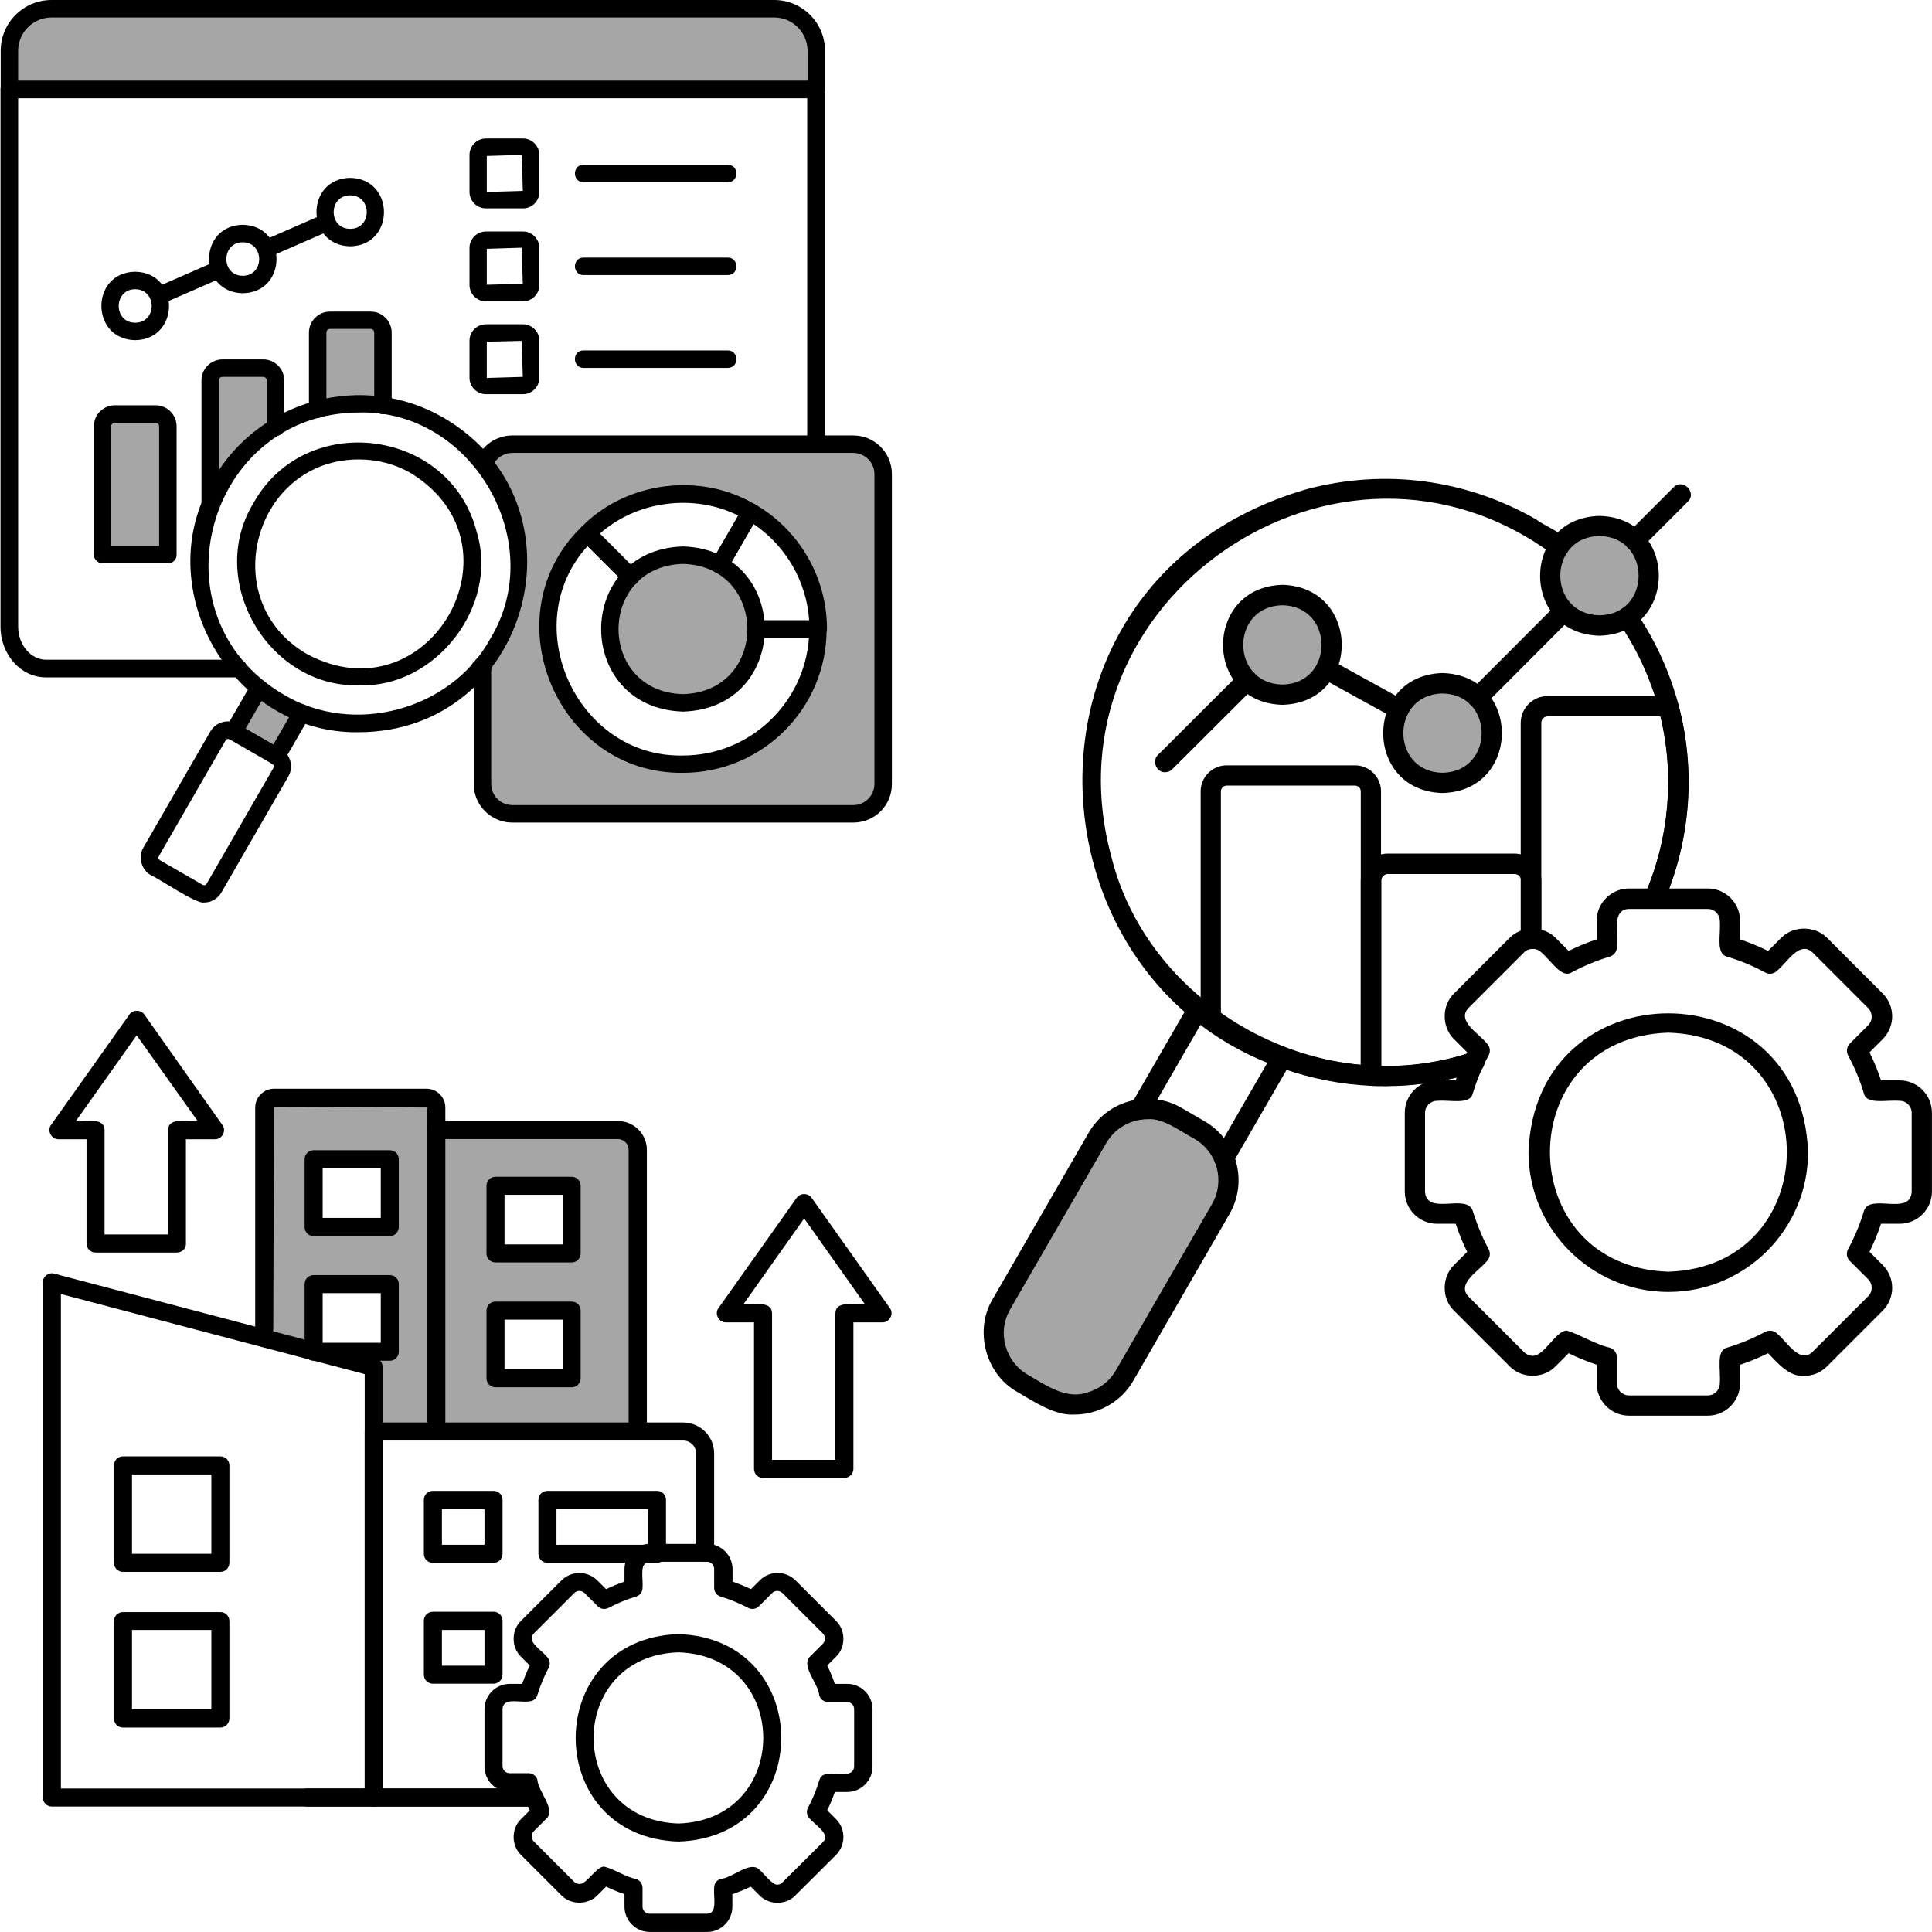 <svg xmlns="http://www.w3.org/2000/svg" xmlns:xlink="http://www.w3.org/1999/xlink" width="500" zoomAndPan="magnify" viewBox="0 0 375 375" height="500" preserveAspectRatio="xMidYMid meet" version="1.2"><defs><clipPath id="44f431c203"><path d="M 91 84 L 173.25 84 L 173.25 160 L 91 160 Z M 91 84 "/></clipPath><clipPath id="ea34ce2890"><path d="M 27 140 L 57 140 L 57 175.5 L 27 175.5 Z M 27 140 "/></clipPath><clipPath id="294f6d64cf"><path d="M 190 213 L 241 213 L 241 274.883 L 190 274.883 Z M 190 213 "/></clipPath><clipPath id="42fae77f87"><path d="M 272 172 L 375 172 L 375 274.883 L 272 274.883 Z M 272 172 "/></clipPath><clipPath id="61e879db09"><path d="M 8.234 247 L 75 247 L 75 351 L 8.234 351 Z M 8.234 247 "/></clipPath><clipPath id="064b6aafdf"><path d="M 139 231 L 173.984 231 L 173.984 287 L 139 287 Z M 139 231 "/></clipPath></defs><g id="b76481d7ea"><path style=" stroke:none;fill-rule:evenodd;fill:#a6a6a6;fill-opacity:1;" d="M 1.812 17.363 L 158.426 17.363 L 158.426 9.863 C 158.426 5.375 154.762 1.68 150.238 1.68 L 9.996 1.68 C 5.512 1.711 1.812 5.375 1.812 9.863 Z M 1.812 17.363 "/><path style=" stroke:none;fill-rule:evenodd;fill:#a6a6a6;fill-opacity:1;" d="M 71.949 62.125 L 64.039 62.125 C 62.738 62.125 61.641 63.188 61.641 64.523 L 61.641 79.418 C 65.75 78.324 70.066 78.051 74.348 78.699 L 74.348 64.523 C 74.348 63.223 73.25 62.125 71.949 62.125 Z M 71.949 62.125 "/><path style=" stroke:none;fill-rule:evenodd;fill:#a6a6a6;fill-opacity:1;" d="M 53.457 73.805 C 53.457 72.5 52.395 71.406 51.059 71.406 L 43.148 71.406 C 41.848 71.406 40.75 72.469 40.75 73.805 L 40.75 98.152 C 43.148 91.887 47.91 86.27 53.457 82.945 Z M 53.457 73.805 "/><path style=" stroke:none;fill-rule:evenodd;fill:#a6a6a6;fill-opacity:1;" d="M 32.602 107.676 L 32.602 82.742 C 32.602 81.441 31.539 80.344 30.203 80.344 L 22.293 80.344 C 20.988 80.344 19.895 81.406 19.895 82.742 L 19.895 107.641 C 19.895 107.742 32.566 107.641 32.602 107.676 Z M 32.602 107.676 "/><path style=" stroke:none;fill-rule:evenodd;fill:#a6a6a6;fill-opacity:1;" d="M 54.176 136.27 C 52.77 135.449 51.469 134.559 50.238 133.566 L 45.375 141.988 L 53.695 146.785 L 58.559 138.324 C 57.086 137.777 55.613 137.094 54.176 136.27 Z M 54.176 136.27 "/><path style=" stroke:none;fill-rule:evenodd;fill:#a6a6a6;fill-opacity:1;" d="M 93.664 129.797 L 93.664 152.16 C 93.664 155.348 96.266 157.984 99.484 157.984 L 165.684 157.984 C 168.871 157.984 171.508 155.379 171.508 152.16 L 171.508 92.023 C 171.508 88.836 168.906 86.199 165.684 86.199 L 99.449 86.199 C 96.918 86.199 94.758 87.809 93.973 90.07 C 102.84 100.926 103.082 117.844 93.629 129.113 L 93.629 129.797 Z M 132.566 148.324 C 118.082 148.324 106.336 136.578 106.336 122.094 C 107.43 87.434 157.707 87.434 158.801 122.094 C 158.801 136.578 147.055 148.324 132.566 148.324 Z M 132.566 148.324 "/><path style=" stroke:none;fill-rule:evenodd;fill:#a6a6a6;fill-opacity:1;" d="M 118.219 122.094 C 118.801 141.031 146.301 141.031 146.883 122.094 C 146.371 103.117 118.699 103.258 118.219 122.094 Z M 118.219 122.094 "/><path style=" stroke:none;fill-rule:nonzero;fill:#000000;fill-opacity:1;" d="M 158.426 19.074 L 1.812 19.074 C 0.887 19.074 0.133 18.324 0.133 17.398 L 0.133 9.863 C 0.133 4.418 4.551 0 9.996 0 L 150.273 0 C 155.719 0 160.137 4.418 160.137 9.863 L 160.137 17.363 C 160.137 18.324 159.383 19.074 158.426 19.074 Z M 3.523 15.684 L 156.746 15.684 L 156.746 9.863 C 156.746 6.301 153.836 3.391 150.273 3.391 L 9.996 3.391 C 6.434 3.391 3.523 6.301 3.523 9.863 Z M 3.523 15.684 "/><path style=" stroke:none;fill-rule:nonzero;fill:#000000;fill-opacity:1;" d="M 93.664 131.477 C 91.094 131.922 90.477 128.289 93.082 128.086 C 95.648 127.676 96.266 131.27 93.664 131.477 Z M 46.297 131.477 L 8.902 131.477 C 4.039 131.477 0.098 127.059 0.098 121.613 L 0.098 17.363 C 0.098 16.438 0.852 15.684 1.777 15.684 L 158.391 15.684 C 159.316 15.684 160.07 16.438 160.07 17.363 L 160.07 86.199 C 160.035 88.426 156.711 88.426 156.68 86.199 C 156.68 86.199 156.68 19.043 156.68 19.043 L 3.523 19.043 L 3.523 121.578 C 3.523 125.141 5.957 128.051 8.934 128.051 L 46.332 128.051 C 48.492 128.086 48.523 131.477 46.297 131.477 Z M 46.297 131.477 "/><path style=" stroke:none;fill-rule:nonzero;fill:#000000;fill-opacity:1;" d="M 32.602 109.352 L 19.93 109.352 C 19.004 109.352 18.215 108.562 18.215 107.641 L 18.215 82.742 C 18.215 80.48 20.066 78.668 22.293 78.668 L 30.203 78.668 C 32.461 78.668 34.277 80.516 34.277 82.742 L 34.277 107.676 C 34.312 108.598 33.523 109.352 32.602 109.352 Z M 21.57 105.961 L 30.887 105.961 L 30.887 82.742 C 30.887 82.363 30.578 82.059 30.168 82.059 L 22.293 82.059 C 21.914 82.059 21.57 82.363 21.57 82.742 Z M 21.57 105.961 "/><path style=" stroke:none;fill-rule:nonzero;fill:#000000;fill-opacity:1;" d="M 141.266 71.406 L 113.254 71.406 C 111.059 71.406 111.027 68.016 113.254 68.016 L 141.266 68.016 C 143.492 68.051 143.492 71.406 141.266 71.406 Z M 141.266 71.406 "/><path style=" stroke:none;fill-rule:nonzero;fill:#000000;fill-opacity:1;" d="M 40.785 99.867 C 39.859 99.867 39.105 99.113 39.105 98.188 L 39.105 73.836 C 39.105 71.578 40.957 69.762 43.184 69.762 L 51.094 69.762 C 53.355 69.762 55.168 71.613 55.168 73.836 L 55.168 82.98 C 55.168 85.207 51.777 85.207 51.777 82.98 L 51.777 73.836 C 51.777 73.461 51.469 73.152 51.094 73.152 L 43.148 73.152 C 42.77 73.152 42.465 73.461 42.465 73.836 L 42.465 98.188 C 42.465 99.078 41.711 99.867 40.785 99.867 Z M 40.785 99.867 "/><path style=" stroke:none;fill-rule:nonzero;fill:#000000;fill-opacity:1;" d="M 61.641 81.133 C 60.719 81.133 59.965 80.379 59.965 79.453 L 59.965 64.555 C 59.965 62.297 61.812 60.48 64.039 60.48 L 71.949 60.48 C 74.211 60.48 76.027 62.332 76.027 64.555 L 76.027 78.734 C 76.027 80.961 72.637 80.961 72.637 78.734 C 72.637 78.734 72.637 64.555 72.637 64.555 C 72.637 64.18 72.328 63.836 71.949 63.836 L 64.039 63.836 C 63.66 63.836 63.355 64.145 63.355 64.555 L 63.355 79.453 C 63.32 80.379 62.566 81.133 61.641 81.133 Z M 61.641 81.133 "/><path style=" stroke:none;fill-rule:nonzero;fill:#000000;fill-opacity:1;" d="M 141.266 53.391 L 113.254 53.391 C 111.059 53.391 111.027 50 113.254 50 L 141.266 50 C 143.492 50 143.492 53.391 141.266 53.391 Z M 141.266 53.391 "/><path style=" stroke:none;fill-rule:nonzero;fill:#000000;fill-opacity:1;" d="M 141.266 35.379 L 113.254 35.379 C 111.059 35.379 111.027 31.988 113.254 31.988 L 141.266 31.988 C 143.492 31.988 143.492 35.344 141.266 35.379 Z M 141.266 35.379 "/><path style=" stroke:none;fill-rule:nonzero;fill:#000000;fill-opacity:1;" d="M 101.504 76.508 L 94.312 76.508 C 92.566 76.508 91.129 75.07 91.129 73.324 L 91.129 66.133 C 91.129 64.387 92.566 62.945 94.312 62.945 L 101.504 62.945 C 103.254 62.945 104.691 64.387 104.691 66.133 L 104.691 73.324 C 104.691 75.07 103.254 76.508 101.504 76.508 Z M 94.484 66.336 L 94.484 73.359 L 101.473 73.152 L 101.266 66.164 Z M 94.312 66.336 C 94.277 66.336 94.312 66.336 94.312 66.336 Z M 94.312 66.336 "/><g clip-rule="nonzero" clip-path="url(#44f431c203)"><path style=" stroke:none;fill-rule:nonzero;fill:#000000;fill-opacity:1;" d="M 165.652 159.66 L 99.449 159.66 C 95.309 159.66 91.949 156.305 91.949 152.16 L 91.949 129.148 C 91.984 126.922 95.309 126.922 95.34 129.148 L 95.34 152.16 C 95.34 154.422 97.191 156.27 99.449 156.27 L 165.617 156.27 C 167.879 156.27 169.727 154.422 169.727 152.16 L 169.727 92.023 C 169.727 89.762 167.879 87.914 165.617 87.914 L 99.449 87.914 C 97.703 87.914 96.164 89.008 95.547 90.652 C 95.238 91.543 94.277 91.988 93.391 91.68 C 92.5 91.371 92.055 90.414 92.363 89.523 C 93.422 86.543 96.266 84.523 99.449 84.523 L 165.617 84.523 C 169.762 84.523 173.117 87.879 173.117 92.023 L 173.117 152.129 C 173.152 156.305 169.793 159.66 165.652 159.66 Z M 165.652 159.66 "/></g><path style=" stroke:none;fill-rule:nonzero;fill:#000000;fill-opacity:1;" d="M 132.566 150.004 C 108.047 150.312 95.273 119.422 112.809 102.332 C 113.457 101.68 114.555 101.68 115.203 102.332 L 123.629 110.758 C 124.281 111.406 124.281 112.504 123.629 113.152 C 122.98 113.805 121.883 113.805 121.23 113.152 L 114.039 105.996 C 100.203 121.234 111.918 147.059 132.535 146.648 C 145.48 146.648 156.129 136.543 157.02 123.805 L 146.883 123.805 C 145.957 123.805 145.207 123.051 145.207 122.125 C 145.207 121.203 145.957 120.449 146.883 120.449 L 158.766 120.449 C 159.691 120.449 160.445 121.203 160.445 122.125 C 160.48 137.504 147.945 150.004 132.566 150.004 Z M 132.566 150.004 "/><path style=" stroke:none;fill-rule:nonzero;fill:#000000;fill-opacity:1;" d="M 158.801 123.77 L 146.918 123.77 C 144.691 123.77 144.691 120.379 146.918 120.379 L 157.055 120.379 C 156.543 112.844 152.535 105.926 146.266 101.715 L 141.199 110.48 C 140.137 112.398 137.121 110.688 138.254 108.805 C 138.254 108.805 144.211 98.496 144.211 98.496 C 144.691 97.672 145.719 97.398 146.539 97.879 C 155.172 102.844 160.516 112.125 160.516 122.059 C 160.48 123.016 159.727 123.77 158.801 123.77 Z M 158.801 123.77 "/><path style=" stroke:none;fill-rule:nonzero;fill:#000000;fill-opacity:1;" d="M 122.43 113.633 C 121.984 113.633 121.574 113.461 121.23 113.152 L 112.809 104.73 C 112.156 104.113 112.156 102.949 112.809 102.332 C 121.438 93.461 135.891 91.578 146.508 97.879 C 147.328 98.359 147.602 99.387 147.121 100.207 L 141.164 110.516 C 140.102 112.434 137.09 110.723 138.219 108.84 C 138.219 108.84 143.289 100.07 143.289 100.07 C 134.656 95.754 123.594 97.195 116.402 103.598 L 123.562 110.758 C 124.691 111.75 123.867 113.703 122.43 113.633 Z M 122.43 113.633 "/><path style=" stroke:none;fill-rule:nonzero;fill:#000000;fill-opacity:1;" d="M 132.566 138.121 C 111.367 137.434 111.402 106.715 132.566 106.062 C 153.734 106.75 153.734 137.469 132.566 138.121 Z M 132.566 109.453 C 115.891 109.898 115.891 134.316 132.566 134.73 C 149.246 134.285 149.211 109.898 132.566 109.453 Z M 132.566 109.453 "/><path style=" stroke:none;fill-rule:nonzero;fill:#000000;fill-opacity:1;" d="M 53.695 148.496 C 52.43 148.531 51.574 147.059 52.223 145.961 L 57.086 137.504 C 58.148 135.586 61.16 137.297 60.031 139.18 L 55.133 147.676 C 54.828 148.188 54.277 148.496 53.695 148.496 Z M 45.375 143.703 C 44.105 143.738 43.25 142.266 43.902 141.168 L 48.766 132.742 C 49.824 130.824 52.84 132.539 51.711 134.422 L 46.848 142.848 C 46.539 143.395 45.957 143.703 45.375 143.703 Z M 45.375 143.703 "/><g clip-rule="nonzero" clip-path="url(#ea34ce2890)"><path style=" stroke:none;fill-rule:nonzero;fill:#000000;fill-opacity:1;" d="M 39.551 175.176 C 38.078 175.484 30.648 170.414 29.277 169.867 C 27.43 168.84 26.742 166.305 27.84 164.492 L 40.82 141.988 C 41.914 140.105 44.312 139.457 46.195 140.551 L 54.52 145.348 C 56.402 146.441 57.051 148.84 55.957 150.723 L 42.977 173.223 C 42.293 174.422 40.957 175.211 39.551 175.176 Z M 44.277 143.43 C 44.074 143.43 43.902 143.531 43.797 143.703 L 30.82 166.203 C 30.684 166.547 30.715 166.715 31.023 166.957 L 39.348 171.75 C 39.688 171.887 39.859 171.852 40.102 171.547 L 53.078 149.043 C 53.215 148.805 53.148 148.43 52.875 148.293 L 44.551 143.496 C 44.449 143.43 44.348 143.43 44.277 143.43 Z M 44.277 143.43 "/></g><path style=" stroke:none;fill-rule:nonzero;fill:#000000;fill-opacity:1;" d="M 101.504 58.496 L 94.312 58.496 C 92.566 58.496 91.129 57.055 91.129 55.309 L 91.129 48.117 C 91.129 46.371 92.566 44.934 94.312 44.934 L 101.504 44.934 C 103.254 44.934 104.691 46.371 104.691 48.117 L 104.691 55.309 C 104.691 57.055 103.254 58.496 101.504 58.496 Z M 94.484 48.289 L 94.484 55.273 L 101.473 55.07 L 101.266 48.082 Z M 94.312 48.324 C 94.277 48.324 94.312 48.324 94.312 48.324 Z M 94.312 48.324 "/><path style=" stroke:none;fill-rule:nonzero;fill:#000000;fill-opacity:1;" d="M 101.504 40.445 L 94.312 40.445 C 92.566 40.445 91.129 39.008 91.129 37.262 L 91.129 30.07 C 91.129 28.324 92.566 26.883 94.312 26.883 L 101.504 26.883 C 103.254 26.883 104.691 28.324 104.691 30.07 L 104.691 37.262 C 104.691 39.043 103.254 40.445 101.504 40.445 Z M 94.484 30.273 L 94.484 37.262 L 101.473 37.055 L 101.301 30.07 Z M 94.312 30.273 C 94.277 30.273 94.312 30.273 94.312 30.273 Z M 94.312 30.273 "/><path style=" stroke:none;fill-rule:nonzero;fill:#000000;fill-opacity:1;" d="M 69.656 142.125 C 45.066 142.539 28.629 114.18 41.367 93.051 C 50.375 77.434 70.441 72.055 86.059 81.062 C 114.863 97.844 102.945 142.023 69.656 142.125 Z M 69.758 80.07 C 40.133 80.07 29.105 119.594 55.031 134.797 C 68.523 142.949 87.5 137.879 95.102 124.078 C 106.609 105.312 91.641 79.488 69.758 80.07 Z M 69.758 80.07 "/><path style=" stroke:none;fill-rule:nonzero;fill:#000000;fill-opacity:1;" d="M 69.656 133.016 C 52.086 133.461 39.93 112.707 49.242 97.57 C 59.414 79.488 87.43 83.188 92.531 103.258 C 96.949 117.777 84.383 133.598 69.656 133.016 Z M 69.723 89.18 C 49.348 89.078 41.676 116.578 59.586 126.957 C 83.184 139.594 102.566 105.961 79.828 91.887 C 76.641 90.035 73.148 89.18 69.723 89.18 Z M 69.723 89.18 "/><path style=" stroke:none;fill-rule:nonzero;fill:#000000;fill-opacity:1;" d="M 30.785 59.109 C 29.039 59.18 28.422 56.543 30.102 55.859 C 30.102 55.859 41.879 50.719 41.879 50.719 C 43.902 49.863 45.27 52.914 43.25 53.836 L 31.469 58.973 C 31.23 59.078 31.023 59.109 30.785 59.109 Z M 51.641 50 C 49.895 50.07 49.277 47.434 50.957 46.746 L 62.738 41.609 C 64.758 40.754 66.129 43.801 64.105 44.727 C 64.105 44.727 52.328 49.863 52.328 49.863 C 52.121 49.969 51.883 50 51.641 50 Z M 51.641 50 "/><path style=" stroke:none;fill-rule:nonzero;fill:#000000;fill-opacity:1;" d="M 26.23 66.027 C 17.496 65.859 17.496 52.879 26.23 52.742 C 34.996 52.914 34.996 65.891 26.23 66.027 Z M 26.23 56.133 C 21.984 56.164 21.984 62.637 26.23 62.637 C 30.512 62.637 30.512 56.164 26.23 56.133 Z M 26.23 56.133 "/><path style=" stroke:none;fill-rule:nonzero;fill:#000000;fill-opacity:1;" d="M 47.121 56.918 C 38.387 56.746 38.387 43.77 47.121 43.633 C 55.855 43.801 55.855 56.781 47.121 56.918 Z M 47.121 47.023 C 42.875 47.055 42.875 53.527 47.121 53.527 C 51.367 53.527 51.367 47.055 47.121 47.023 Z M 47.121 47.023 "/><path style=" stroke:none;fill-rule:nonzero;fill:#000000;fill-opacity:1;" d="M 67.977 47.809 C 59.246 47.637 59.246 34.66 67.977 34.52 C 76.711 34.691 76.711 47.672 67.977 47.809 Z M 67.977 37.91 C 63.695 37.945 63.695 44.418 67.977 44.418 C 72.258 44.418 72.258 37.945 67.977 37.91 Z M 67.977 37.91 "/><path style=" stroke:none;fill-rule:evenodd;fill:#a6a6a6;fill-opacity:1;" d="M 237.59 224.77 C 236.363 220.914 231.676 218.641 228.359 216.77 C 223.062 213.703 216.141 215.504 213.039 220.879 L 194.398 253.18 C 191.297 258.516 193.172 265.438 198.508 268.504 L 202.98 271.098 C 208.316 274.199 215.238 272.324 218.301 266.988 L 236.977 234.688 C 238.742 231.551 238.852 227.871 237.59 224.77 Z M 237.59 224.77 "/><path style=" stroke:none;fill-rule:evenodd;fill:#a6a6a6;fill-opacity:1;" d="M 257.383 129.844 C 264.09 115.098 240.473 109.008 239.25 125.156 C 239.066 135.035 252.875 138.426 257.383 129.844 Z M 257.383 129.844 "/><path style=" stroke:none;fill-rule:evenodd;fill:#a6a6a6;fill-opacity:1;" d="M 279.988 132.621 C 267.188 132.98 267.262 151.656 279.988 151.945 C 292.75 151.656 292.75 132.945 279.988 132.621 Z M 279.988 132.621 "/><path style=" stroke:none;fill-rule:evenodd;fill:#a6a6a6;fill-opacity:1;" d="M 300.789 111.746 C 301.008 124.438 319.898 124.473 320.113 111.746 C 319.789 98.984 301.113 99.02 300.789 111.746 Z M 300.789 111.746 "/><path style=" stroke:none;fill-rule:nonzero;fill:#000000;fill-opacity:1;" d="M 237.59 226.719 C 236.113 226.754 235.102 225.023 235.895 223.762 L 247.18 204.223 C 248.406 201.984 251.902 204.004 250.57 206.203 C 250.57 206.203 239.285 225.746 239.285 225.746 C 238.926 226.395 238.238 226.719 237.59 226.719 Z M 221.258 217.309 C 219.781 217.344 218.77 215.613 219.562 214.352 L 230.848 194.812 C 232.074 192.578 235.57 194.594 234.238 196.793 C 234.238 196.793 222.953 216.336 222.953 216.336 C 222.629 216.984 221.941 217.309 221.258 217.309 Z M 221.258 217.309 "/><path style=" stroke:none;fill-rule:nonzero;fill:#000000;fill-opacity:1;" d="M 268.812 210.781 C 200.059 209.305 187.512 114.234 253.527 94.98 C 268.738 90.906 284.602 93 298.23 100.859 C 300.176 102.445 305.945 104.141 304.215 107.238 C 303.566 108.105 302.34 108.285 301.477 107.672 C 259.941 76.883 202.223 116.215 215.672 166.113 C 222.918 195.785 256.625 214.102 285.504 204.258 C 286.551 203.934 287.633 204.508 287.992 205.52 C 288.316 206.566 287.738 207.645 286.73 208.008 C 280.852 209.883 274.832 210.781 268.812 210.781 Z M 321.09 176.387 C 319.719 176.426 318.707 174.91 319.285 173.648 C 326.785 156.27 324.91 136.551 314.238 120.867 C 312.762 118.812 316.078 116.504 317.484 118.668 C 328.91 135.469 330.965 156.594 322.891 175.199 C 322.566 175.957 321.844 176.387 321.09 176.387 Z M 321.09 176.387 "/><g clip-rule="nonzero" clip-path="url(#294f6d64cf)"><path style=" stroke:none;fill-rule:nonzero;fill:#000000;fill-opacity:1;" d="M 208.531 274.559 C 204.711 274.812 200.672 272.035 197.5 270.199 C 191.297 266.809 189.027 258.227 192.668 252.172 C 192.668 252.172 211.309 219.867 211.309 219.867 C 214.949 213.559 223.023 211.395 229.336 215.035 L 233.805 217.633 C 240.113 221.273 242.277 229.352 238.637 235.66 L 219.996 267.961 C 217.688 272.035 213.184 274.598 208.531 274.559 Z M 222.773 217.234 C 219.562 217.234 216.465 218.895 214.734 221.852 L 196.059 254.156 C 194.832 256.281 194.508 258.77 195.156 261.184 C 195.805 263.562 197.32 265.582 199.445 266.809 C 202.762 268.719 206.875 271.711 210.945 270.305 C 213.328 269.656 215.344 268.145 216.57 266.016 L 235.246 233.711 C 237.805 229.277 236.293 223.617 231.859 221.059 C 229.336 219.723 225.73 216.949 222.773 217.234 Z M 222.773 217.234 "/></g><path style=" stroke:none;fill-rule:nonzero;fill:#000000;fill-opacity:1;" d="M 266.07 210.746 C 254.535 210.242 243.105 206.203 233.84 199.355 C 233.336 198.992 233.047 198.379 233.047 197.77 L 233.047 153.602 C 233.047 150.828 235.32 148.555 238.094 148.555 L 263.008 148.555 C 265.785 148.555 268.055 150.828 268.055 153.602 L 268.055 208.801 C 268.09 209.844 267.152 210.781 266.07 210.746 Z M 236.977 196.758 C 244.91 202.383 254.391 205.844 264.125 206.672 L 264.125 153.602 C 264.125 152.992 263.621 152.484 263.008 152.484 L 238.094 152.484 C 237.48 152.484 236.977 152.992 236.977 153.602 Z M 236.977 196.758 "/><path style=" stroke:none;fill-rule:nonzero;fill:#000000;fill-opacity:1;" d="M 268.848 210.82 C 267.117 210.746 264.195 211.25 264.125 208.801 L 264.125 170.91 C 264.125 168.023 266.469 165.68 269.352 165.68 L 293.941 165.68 C 296.824 165.68 299.168 168.023 299.168 170.91 L 299.168 182.191 C 299.168 184.754 295.238 184.754 295.238 182.191 L 295.238 170.91 C 295.238 170.188 294.66 169.648 293.977 169.648 L 269.387 169.648 C 268.703 169.648 268.125 170.223 268.125 170.91 L 268.125 206.891 C 274.039 206.996 279.918 206.098 285.578 204.293 C 286.586 203.969 287.703 204.547 288.062 205.555 C 288.387 206.602 287.812 207.684 286.801 208.043 C 280.891 209.883 274.906 210.82 268.848 210.82 Z M 268.848 210.82 "/><path style=" stroke:none;fill-rule:nonzero;fill:#000000;fill-opacity:1;" d="M 297.148 184.176 C 296.066 184.176 295.168 183.312 295.168 182.191 L 295.168 140.336 C 295.168 137.453 297.512 135.109 300.395 135.109 L 323.793 135.109 C 324.695 135.109 325.449 135.723 325.703 136.551 C 329.164 149.242 328.117 163.051 322.926 175.164 C 322.496 176.172 321.34 176.605 320.332 176.207 C 319.32 175.777 318.852 174.621 319.285 173.613 C 323.973 162.762 325.055 150.465 322.277 139.039 L 300.43 139.039 C 299.707 139.039 299.168 139.613 299.168 140.301 L 299.168 182.156 C 299.133 183.273 298.23 184.176 297.148 184.176 Z M 297.148 184.176 "/><path style=" stroke:none;fill-rule:nonzero;fill:#000000;fill-opacity:1;" d="M 226.16 149.891 C 224.469 149.961 223.531 147.691 224.754 146.535 C 224.754 146.535 240.691 130.637 240.691 130.637 C 241.449 129.879 242.711 129.879 243.465 130.637 C 244.223 131.395 244.223 132.656 243.465 133.414 L 227.531 149.312 C 227.172 149.672 226.668 149.891 226.16 149.891 Z M 271.516 139.613 C 271.191 139.613 270.867 139.543 270.578 139.363 L 256.445 131.574 C 254.211 130.312 256.086 126.887 258.355 128.113 L 272.488 135.902 C 274.254 136.801 273.461 139.688 271.516 139.613 Z M 286.801 137.414 C 285.109 137.488 284.172 135.215 285.395 134.062 L 302.234 117.191 C 304 115.352 306.848 118.199 305.008 119.965 C 305.008 119.965 288.172 136.84 288.172 136.84 C 287.812 137.234 287.309 137.414 286.801 137.414 Z M 317.305 106.879 C 315.609 106.949 314.672 104.68 315.898 103.527 L 324.836 94.586 C 326.605 92.746 329.453 95.594 327.613 97.359 C 327.613 97.359 318.672 106.301 318.672 106.301 C 318.312 106.699 317.809 106.879 317.305 106.879 Z M 317.305 106.879 "/><path style=" stroke:none;fill-rule:nonzero;fill:#000000;fill-opacity:1;" d="M 248.91 136.801 C 233.551 136.406 233.551 113.945 248.91 113.512 C 264.27 113.945 264.27 136.406 248.91 136.801 Z M 248.91 117.477 C 238.781 117.66 238.781 132.691 248.91 132.871 C 259.043 132.691 259.043 117.66 248.91 117.477 Z M 248.91 117.477 "/><path style=" stroke:none;fill-rule:nonzero;fill:#000000;fill-opacity:1;" d="M 310.453 123.391 C 295.094 122.996 295.094 100.535 310.453 100.137 C 325.812 100.496 325.812 122.996 310.453 123.391 Z M 310.453 104.031 C 300.32 104.211 300.32 119.246 310.453 119.426 C 320.582 119.281 320.582 104.211 310.453 104.031 Z M 310.453 104.031 "/><path style=" stroke:none;fill-rule:nonzero;fill:#000000;fill-opacity:1;" d="M 279.988 153.926 C 264.629 153.531 264.664 131.07 279.988 130.637 C 295.348 131.07 295.348 153.531 279.988 153.926 Z M 279.988 134.602 C 269.855 134.785 269.855 149.816 279.988 149.996 C 290.117 149.816 290.117 134.785 279.988 134.602 Z M 279.988 134.602 "/><g clip-rule="nonzero" clip-path="url(#42fae77f87)"><path style=" stroke:none;fill-rule:nonzero;fill:#000000;fill-opacity:1;" d="M 331.473 274.777 L 316.184 274.777 C 312.723 274.777 309.91 271.965 309.91 268.504 L 309.91 264.898 C 308.074 264.285 306.234 263.527 304.469 262.664 L 301.91 265.223 C 299.566 267.637 295.383 267.637 293.039 265.223 L 282.223 254.406 C 279.809 252.098 279.809 247.883 282.223 245.539 L 284.781 242.977 C 283.918 241.246 283.16 239.41 282.547 237.535 L 278.941 237.535 C 275.48 237.535 272.668 234.723 272.668 231.262 L 272.668 215.973 C 272.668 212.512 275.48 209.703 278.941 209.703 L 282.547 209.703 C 283.16 207.828 283.918 206.023 284.781 204.258 L 282.223 201.699 C 279.809 199.355 279.809 195.172 282.223 192.828 L 293.039 182.012 C 295.383 179.668 299.527 179.633 301.91 182.012 L 304.469 184.574 C 306.234 183.707 308.039 182.949 309.91 182.336 L 309.91 178.73 C 309.91 175.27 312.723 172.457 316.184 172.457 L 331.473 172.457 C 334.934 172.457 337.746 175.27 337.746 178.73 L 337.746 182.336 C 339.582 182.949 341.422 183.707 343.188 184.574 L 345.75 182.012 C 348.129 179.633 352.238 179.668 354.617 182.012 L 365.434 192.828 C 367.887 195.281 367.887 199.246 365.434 201.699 L 362.875 204.258 C 363.738 206.023 364.496 207.828 365.109 209.703 L 368.715 209.703 C 372.176 209.703 374.988 212.512 374.988 215.973 L 374.988 231.262 C 374.988 234.723 372.176 237.535 368.715 237.535 L 365.109 237.535 C 364.496 239.371 363.738 241.211 362.875 242.977 L 365.434 245.539 C 367.887 247.988 367.887 251.957 365.434 254.406 L 354.617 265.223 C 353.426 266.414 351.879 267.062 350.184 267.062 C 347.262 267.277 345.027 264.539 343.188 262.664 C 341.422 263.527 339.621 264.285 337.746 264.898 L 337.746 268.504 C 337.746 271.965 334.934 274.777 331.473 274.777 Z M 304.109 258.266 C 306.918 259.129 309.516 260.895 312.438 261.582 C 313.266 261.832 313.84 262.59 313.84 263.457 L 313.84 268.504 C 313.84 269.801 314.887 270.848 316.184 270.848 L 331.473 270.848 C 332.77 270.848 333.816 269.801 333.816 268.504 C 334.031 265.871 333.023 262.121 335.223 261.582 C 337.781 260.824 340.27 259.777 342.613 258.516 C 343.367 258.121 344.344 258.227 344.918 258.84 C 346.867 260.391 349.281 264.789 351.805 262.41 L 362.621 251.594 C 363.523 250.691 363.523 249.215 362.621 248.312 L 359.051 244.746 C 358.438 244.133 358.293 243.195 358.727 242.438 C 359.988 240.094 361.035 237.605 361.793 235.047 C 362.91 231.512 370.805 236.129 371.059 231.297 L 371.059 216.012 C 371.059 214.711 370.012 213.668 368.715 213.668 C 366.082 213.449 362.332 214.461 361.793 212.262 C 361.035 209.703 359.988 207.215 358.727 204.871 C 358.332 204.113 358.438 203.176 359.051 202.562 L 362.621 198.992 C 363.523 198.094 363.523 196.613 362.621 195.676 L 351.805 184.859 C 349.246 182.516 346.828 186.914 344.918 188.43 C 344.305 189.043 343.367 189.188 342.613 188.754 C 340.27 187.492 337.781 186.445 335.223 185.691 C 332.984 185.113 334.031 181.438 333.816 178.77 C 333.816 177.469 332.77 176.426 331.473 176.426 L 316.184 176.426 C 312.762 176.531 314.129 181.254 313.84 183.816 C 313.84 184.68 313.266 185.438 312.438 185.691 C 309.875 186.445 307.387 187.492 305.043 188.754 C 303.062 189.945 301.113 186.484 299.133 184.824 C 298.266 183.961 296.715 183.961 295.852 184.824 L 285.035 195.641 C 282.656 198.164 287.09 200.617 288.605 202.527 C 289.219 203.141 289.363 204.078 288.93 204.871 C 287.668 207.215 286.621 209.703 285.863 212.262 C 285.289 214.496 281.609 213.449 278.941 213.668 C 277.645 213.668 276.598 214.711 276.598 216.012 L 276.598 231.297 C 276.887 236.094 284.746 231.512 285.863 235.047 C 286.656 237.605 287.668 240.094 288.93 242.438 C 289.363 243.195 289.219 244.133 288.605 244.781 C 287.055 246.691 282.656 249.145 285.035 251.668 L 295.852 262.484 C 296.285 262.914 296.859 263.168 297.512 263.168 C 299.781 263.203 301.945 258.301 304.109 258.266 Z M 323.828 250.766 C 308.867 250.766 296.68 238.578 296.68 223.617 C 297.941 187.711 349.68 187.711 350.941 223.617 C 350.977 238.578 338.789 250.766 323.828 250.766 Z M 323.828 200.438 C 293.184 201.41 293.184 245.863 323.828 246.836 C 354.508 245.824 354.473 201.375 323.828 200.438 Z M 323.828 200.438 "/></g><path style=" stroke:none;fill-rule:evenodd;fill:#a6a6a6;fill-opacity:1;" d="M 84.691 277.852 L 84.691 214.965 C 84.691 213.914 83.852 213.074 82.801 213.074 L 53.176 213.074 C 52.125 213.074 51.285 213.914 51.285 214.965 L 51.285 259.75 L 60.879 262.27 L 60.879 249.246 L 75.656 249.246 L 75.656 262.375 L 61.266 262.375 L 72.539 265.352 L 72.539 277.852 Z M 75.656 238.145 L 60.879 238.145 L 60.879 225.012 L 75.656 225.012 Z M 75.656 238.145 "/><path style=" stroke:none;fill-rule:evenodd;fill:#a6a6a6;fill-opacity:1;" d="M 84.691 219.34 L 84.691 277.852 L 123.805 277.852 L 123.805 223.191 C 123.805 221.09 122.086 219.34 119.953 219.34 Z M 96.176 267.523 L 96.176 254.391 L 110.953 254.391 L 110.953 267.523 Z M 110.953 243.293 L 96.176 243.293 L 96.176 230.16 L 110.953 230.16 Z M 110.953 243.293 "/><path style=" stroke:none;fill-rule:nonzero;fill:#000000;fill-opacity:1;" d="M 103.633 350.652 L 59.582 350.652 C 57.309 350.652 57.273 347.152 59.582 347.152 C 59.582 347.152 103.633 347.152 103.633 347.152 C 105.91 347.152 105.945 350.652 103.633 350.652 Z M 123.77 304.219 C 122.789 304.219 122.02 303.449 122.02 302.469 C 121.879 301.242 122.332 299.844 123.77 299.844 C 124.75 299.844 125.52 300.613 125.52 301.594 C 125.695 302.82 125.238 304.219 123.77 304.219 Z M 123.77 279.605 C 122.789 279.605 122.02 278.832 122.02 277.852 L 122.02 223.191 C 122.02 222.035 121.07 221.09 119.918 221.09 L 84.691 221.09 C 83.711 221.09 82.938 220.32 82.938 219.34 C 82.938 218.359 83.711 217.59 84.691 217.59 L 119.953 217.59 C 123.031 217.59 125.555 220.109 125.555 223.191 L 125.555 277.852 C 125.555 278.832 124.75 279.605 123.77 279.605 Z M 123.77 279.605 "/><path style=" stroke:none;fill-rule:nonzero;fill:#000000;fill-opacity:1;" d="M 84.691 279.605 C 83.711 279.605 82.938 278.832 82.938 277.852 L 82.938 214.965 L 53.176 214.824 L 53.035 259.75 C 53.035 262.027 49.535 262.059 49.535 259.75 L 49.535 214.965 C 49.535 212.969 51.18 211.32 53.176 211.32 L 82.801 211.32 C 84.797 211.32 86.441 212.969 86.441 214.965 L 86.441 277.852 C 86.441 278.832 85.637 279.605 84.691 279.605 Z M 84.691 279.605 "/><path style=" stroke:none;fill-rule:nonzero;fill:#000000;fill-opacity:1;" d="M 103.633 350.652 L 72.539 350.652 C 71.559 350.652 70.789 349.883 70.789 348.902 L 70.789 277.852 C 70.789 276.871 71.559 276.102 72.539 276.102 L 132.594 276.102 C 135.918 276.102 138.617 278.797 138.617 282.125 L 138.617 301.418 C 138.582 303.73 135.113 303.73 135.113 301.418 L 135.113 282.125 C 135.113 280.723 133.992 279.605 132.594 279.605 L 74.289 279.605 L 74.289 347.152 L 103.633 347.152 C 105.945 347.152 105.945 350.652 103.633 350.652 Z M 103.633 350.652 "/><path style=" stroke:none;fill-rule:nonzero;fill:#000000;fill-opacity:1;" d="M 127.516 303.344 L 106.262 303.344 C 105.281 303.344 104.508 302.574 104.508 301.594 L 104.508 291.125 C 104.508 290.145 105.281 289.375 106.262 289.375 L 127.516 289.375 C 128.496 289.375 129.266 290.145 129.266 291.125 L 129.266 301.594 C 129.266 302.574 128.496 303.344 127.516 303.344 Z M 108.012 299.844 L 125.766 299.844 L 125.766 292.91 L 108.012 292.91 Z M 108.012 299.844 "/><path style=" stroke:none;fill-rule:nonzero;fill:#000000;fill-opacity:1;" d="M 95.789 303.344 L 84.023 303.344 C 83.043 303.344 82.273 302.574 82.273 301.594 L 82.273 291.125 C 82.273 290.145 83.043 289.375 84.023 289.375 L 95.789 289.375 C 96.77 289.375 97.543 290.145 97.543 291.125 L 97.543 301.594 C 97.543 302.574 96.77 303.344 95.789 303.344 Z M 85.777 299.844 L 94.039 299.844 L 94.039 292.91 L 85.777 292.91 Z M 85.777 299.844 "/><path style=" stroke:none;fill-rule:nonzero;fill:#000000;fill-opacity:1;" d="M 75.656 264.125 L 60.879 264.125 C 59.898 264.125 59.129 263.355 59.129 262.375 L 59.129 249.246 C 59.129 248.266 59.898 247.492 60.879 247.492 L 75.656 247.492 C 76.637 247.492 77.406 248.266 77.406 249.246 L 77.406 262.375 C 77.406 263.355 76.637 264.125 75.656 264.125 Z M 62.629 260.625 L 73.906 260.625 L 73.906 250.996 L 62.629 250.996 Z M 62.629 260.625 "/><path style=" stroke:none;fill-rule:nonzero;fill:#000000;fill-opacity:1;" d="M 75.656 239.93 L 60.879 239.93 C 59.898 239.93 59.129 239.16 59.129 238.18 L 59.129 225.012 C 59.129 224.031 59.898 223.262 60.879 223.262 L 75.656 223.262 C 76.637 223.262 77.406 224.031 77.406 225.012 L 77.406 238.145 C 77.406 239.125 76.637 239.93 75.656 239.93 Z M 62.629 236.395 L 73.906 236.395 L 73.906 226.766 L 62.629 226.766 Z M 62.629 236.395 "/><path style=" stroke:none;fill-rule:nonzero;fill:#000000;fill-opacity:1;" d="M 95.789 326.805 L 84.023 326.805 C 83.043 326.805 82.273 326.035 82.273 325.055 L 82.273 314.586 C 82.273 313.605 83.043 312.836 84.023 312.836 L 95.789 312.836 C 96.77 312.836 97.543 313.605 97.543 314.586 L 97.543 325.055 C 97.543 326 96.77 326.805 95.789 326.805 Z M 85.777 323.305 L 94.039 323.305 L 94.039 316.371 L 85.777 316.371 Z M 85.777 323.305 "/><g clip-rule="nonzero" clip-path="url(#61e879db09)"><path style=" stroke:none;fill-rule:nonzero;fill:#000000;fill-opacity:1;" d="M 72.539 350.652 L 10.07 350.652 C 9.09 350.652 8.32 349.883 8.32 348.902 L 8.32 248.895 C 8.285 247.773 9.441 246.898 10.523 247.215 L 72.996 263.672 C 73.766 263.883 74.289 264.582 74.289 265.352 L 74.289 348.902 C 74.289 349.883 73.52 350.652 72.539 350.652 Z M 11.82 347.152 L 70.789 347.152 L 70.789 266.719 L 11.82 251.172 Z M 11.82 347.152 "/></g><path style=" stroke:none;fill-rule:nonzero;fill:#000000;fill-opacity:1;" d="M 42.777 305.098 L 23.867 305.098 C 22.887 305.098 22.117 304.324 22.117 303.344 L 22.117 284.438 C 22.117 283.457 22.887 282.684 23.867 282.684 L 42.777 282.684 C 43.758 282.684 44.527 283.457 44.527 284.438 L 44.527 303.344 C 44.527 304.289 43.758 305.098 42.777 305.098 Z M 25.617 301.594 L 41.023 301.594 L 41.023 286.188 L 25.617 286.188 Z M 25.617 301.594 "/><path style=" stroke:none;fill-rule:nonzero;fill:#000000;fill-opacity:1;" d="M 42.777 335.316 L 23.867 335.316 C 22.887 335.316 22.117 334.543 22.117 333.562 L 22.117 314.656 C 22.117 313.676 22.887 312.906 23.867 312.906 L 42.777 312.906 C 43.758 312.906 44.527 313.676 44.527 314.656 L 44.527 333.562 C 44.527 334.508 43.758 335.316 42.777 335.316 Z M 25.617 331.777 L 41.023 331.777 L 41.023 316.371 L 25.617 316.371 Z M 25.617 331.777 "/><path style=" stroke:none;fill-rule:nonzero;fill:#000000;fill-opacity:1;" d="M 110.953 269.273 L 96.176 269.273 C 95.195 269.273 94.426 268.504 94.426 267.523 L 94.426 254.391 C 94.426 253.41 95.195 252.641 96.176 252.641 L 110.953 252.641 C 111.934 252.641 112.703 253.41 112.703 254.391 L 112.703 267.523 C 112.703 268.504 111.934 269.273 110.953 269.273 Z M 97.926 265.773 L 109.203 265.773 L 109.203 256.145 L 97.926 256.145 Z M 97.926 265.773 "/><path style=" stroke:none;fill-rule:nonzero;fill:#000000;fill-opacity:1;" d="M 110.953 245.043 L 96.176 245.043 C 95.195 245.043 94.426 244.273 94.426 243.293 L 94.426 230.16 C 94.426 229.18 95.195 228.41 96.176 228.41 L 110.953 228.41 C 111.934 228.41 112.703 229.18 112.703 230.16 L 112.703 243.293 C 112.703 244.273 111.934 245.043 110.953 245.043 Z M 97.926 241.539 L 109.203 241.539 L 109.203 231.91 L 97.926 231.91 Z M 97.926 241.539 "/><path style=" stroke:none;fill-rule:nonzero;fill:#000000;fill-opacity:1;" d="M 34.336 243.117 L 18.543 243.117 C 17.562 243.117 16.793 242.348 16.793 241.367 L 16.793 221.125 L 11.332 221.125 C 9.965 221.16 9.09 219.445 9.895 218.359 L 25.129 196.895 C 25.793 195.949 27.332 195.949 28 196.895 L 43.16 218.359 C 44 219.445 43.125 221.16 41.727 221.125 L 36.086 221.125 L 36.086 241.402 C 36.121 242.348 35.316 243.117 34.336 243.117 Z M 20.328 239.613 L 32.621 239.613 L 32.621 219.34 C 32.691 216.715 36.508 217.801 38.363 217.59 L 26.527 200.957 L 14.727 217.59 C 16.441 217.801 20.227 216.715 20.293 219.34 L 20.293 239.613 Z M 20.328 239.613 "/><g clip-rule="nonzero" clip-path="url(#064b6aafdf)"><path style=" stroke:none;fill-rule:nonzero;fill:#000000;fill-opacity:1;" d="M 163.898 286.852 L 148.105 286.852 C 147.125 286.852 146.355 286.082 146.355 285.102 L 146.355 256.668 L 140.891 256.668 C 139.527 256.703 138.617 254.988 139.457 253.902 C 139.457 253.902 154.652 232.473 154.652 232.473 C 155.316 231.527 156.859 231.527 157.523 232.473 L 172.723 253.902 C 173.562 254.988 172.688 256.703 171.285 256.668 L 165.648 256.668 L 165.648 285.102 C 165.648 286.047 164.879 286.852 163.898 286.852 Z M 149.855 283.352 L 162.148 283.352 L 162.148 254.918 C 162.215 252.289 166.035 253.375 167.891 253.168 L 156.09 236.5 L 144.289 253.168 C 146.004 253.375 149.785 252.289 149.855 254.918 Z M 149.855 283.352 "/></g><path style=" stroke:none;fill-rule:nonzero;fill:#000000;fill-opacity:1;" d="M 137.285 374.988 L 126.113 374.988 C 123.418 374.988 121.211 372.781 121.211 370.086 L 121.211 367.672 C 119.988 367.25 118.797 366.758 117.641 366.199 L 115.926 367.914 C 114.07 369.77 110.848 369.77 108.992 367.914 L 101.113 360.035 C 99.223 358.215 99.223 354.926 101.113 353.102 L 102.828 351.387 C 102.27 350.23 101.777 349.043 101.359 347.816 L 98.941 347.816 C 96.246 347.816 94.039 345.609 94.039 342.914 L 94.039 331.742 C 94.039 329.047 96.246 326.84 98.941 326.84 L 101.359 326.84 C 101.777 325.617 102.27 324.426 102.828 323.27 L 101.113 321.555 C 99.223 319.734 99.223 316.441 101.113 314.621 L 108.992 306.742 C 110.883 304.852 114 304.852 115.926 306.742 L 117.641 308.457 C 118.797 307.898 119.988 307.406 121.211 306.988 L 121.211 304.57 C 121.211 301.875 123.418 299.668 126.113 299.668 L 137.285 299.668 C 139.98 299.668 142.188 301.875 142.188 304.57 L 142.188 306.988 C 143.414 307.406 144.602 307.898 145.758 308.457 L 147.477 306.742 C 149.402 304.816 152.48 304.852 154.406 306.742 L 162.285 314.621 C 164.176 316.441 164.176 319.734 162.285 321.555 L 160.57 323.27 C 161.133 324.426 161.621 325.617 162.043 326.84 L 164.457 326.84 C 167.152 326.84 169.359 329.047 169.359 331.742 L 169.359 342.914 C 169.359 345.609 167.152 347.816 164.457 347.816 L 162.043 347.816 C 161.621 349.043 161.133 350.23 160.57 351.387 L 162.285 353.102 C 164.176 354.996 164.176 358.109 162.285 360.035 L 154.371 367.914 C 152.551 369.805 149.262 369.805 147.441 367.914 L 145.723 366.199 C 144.566 366.758 143.379 367.25 142.152 367.672 L 142.152 370.086 C 142.152 372.781 139.98 374.988 137.285 374.988 Z M 117.289 362.312 C 119.391 362.871 121.281 364.238 123.453 364.73 C 124.188 364.938 124.715 365.641 124.715 366.41 L 124.715 370.086 C 124.715 370.855 125.344 371.453 126.078 371.453 L 137.25 371.453 C 139.352 371.418 138.441 368.16 138.617 366.375 C 138.617 365.605 139.141 364.902 139.875 364.695 C 142.188 364.52 145.445 361.227 147.301 362.805 C 147.895 363.258 149.996 365.988 150.871 365.812 C 151.258 365.812 151.57 365.676 151.852 365.395 L 159.766 357.516 C 161.27 356.008 158.191 354.223 157.141 352.965 C 156.578 352.402 156.473 351.562 156.824 350.898 C 157.734 349.215 158.469 347.395 159.031 345.539 C 159.766 342.668 165.508 345.996 165.789 342.914 L 165.789 331.742 C 165.789 330.973 165.156 330.344 164.387 330.344 L 160.711 330.344 C 159.941 330.344 159.238 329.852 159.031 329.082 C 158.82 326.77 155.562 323.516 157.105 321.66 C 157.105 321.66 159.73 319.031 159.73 319.031 C 160.254 318.508 160.254 317.598 159.73 317.07 L 151.852 309.191 C 151.293 308.668 150.418 308.668 149.891 309.191 L 147.301 311.785 C 146.738 312.344 145.898 312.449 145.234 312.098 C 143.52 311.188 141.73 310.453 139.875 309.895 C 139.141 309.684 138.617 308.984 138.617 308.211 L 138.617 304.535 C 138.617 303.766 137.984 303.137 137.25 303.137 L 126.078 303.137 C 123.98 303.137 124.891 306.426 124.715 308.211 C 124.715 308.984 124.188 309.684 123.453 309.895 C 121.598 310.453 119.812 311.188 118.098 312.098 C 117.43 312.449 116.555 312.344 116.031 311.785 L 113.438 309.191 C 112.879 308.668 112.004 308.668 111.477 309.191 L 103.598 317.07 C 102.094 318.578 105.141 320.293 106.191 321.625 C 106.75 322.184 106.855 323.023 106.504 323.691 C 105.594 325.406 104.859 327.191 104.301 329.012 C 103.527 331.883 97.82 328.559 97.543 331.637 C 97.543 331.637 97.543 342.809 97.543 342.809 C 97.543 343.578 98.172 344.176 98.941 344.176 L 102.617 344.176 C 103.391 344.176 104.09 344.699 104.301 345.434 C 104.473 347.746 107.766 351.004 106.191 352.859 C 106.191 352.859 103.598 355.449 103.598 355.449 C 103.074 355.977 103.074 356.887 103.598 357.41 L 111.477 365.289 C 112.004 365.812 112.914 365.812 113.438 365.289 C 114.312 364.797 116.137 362.172 117.289 362.312 Z M 117.289 362.312 "/><path style=" stroke:none;fill-rule:nonzero;fill:#000000;fill-opacity:1;" d="M 131.684 357.445 C 105.07 356.605 105.105 318.051 131.684 317.176 C 158.293 318.051 158.293 356.605 131.684 357.445 Z M 131.684 320.715 C 109.727 321.414 109.727 353.242 131.684 353.945 C 153.637 353.242 153.637 321.414 131.684 320.715 Z M 131.684 320.715 "/></g></svg>